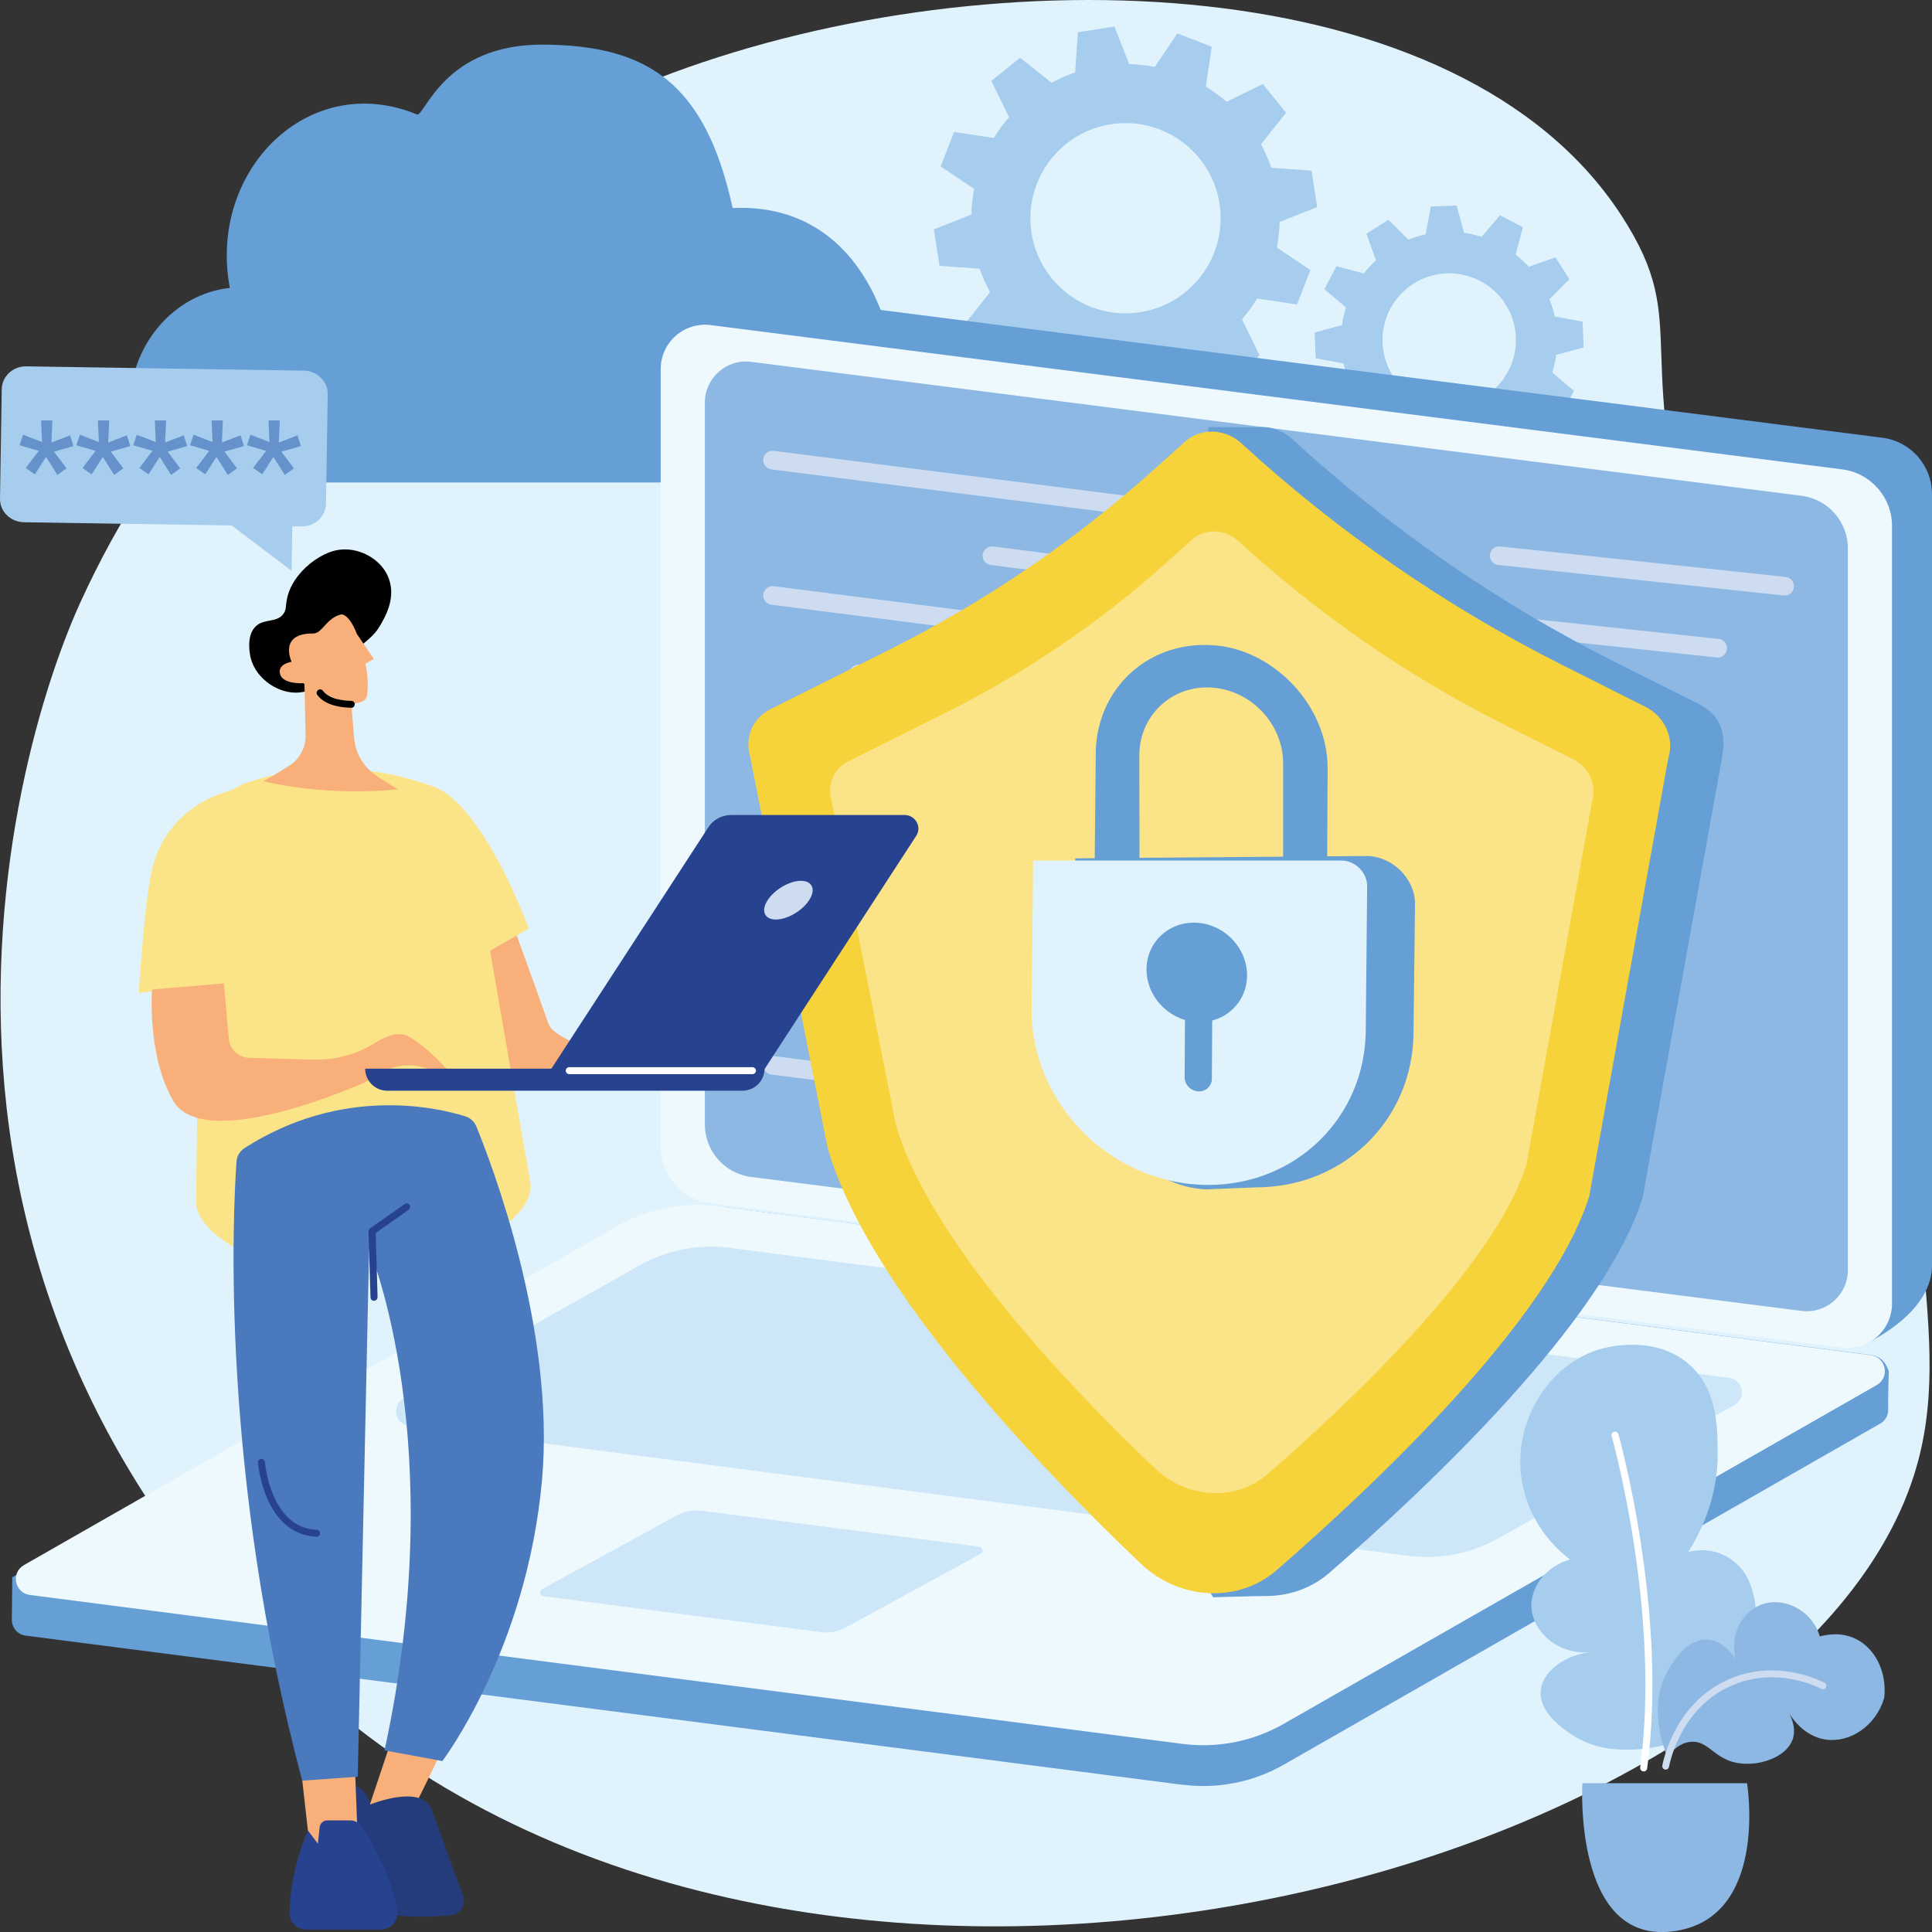 <?xml version="1.0" encoding="UTF-8"?>
<svg xmlns="http://www.w3.org/2000/svg" width="335" height="335" viewBox="0 0 335 335" fill="none">
  <rect x="0" y="0" width="335" height="335" fill="#333333" stroke="none"/>
  <g clip-path="url(#clip0_2020_558)">
    <path d="M13.905 104.519C6.651 120.496 -3.155 154.036 1.145 192.057C6.691 240.85 33.176 276.34 59.862 297.943C148.38 369.666 310.424 323.324 331.885 255.762C335.784 243.503 334.678 231.687 333.332 217.137C329.052 170.876 310.846 153.714 295.674 104.6C281.869 59.886 294.047 57.213 281.126 37.338C253.114 -5.768 172.212 -7.998 116.57 12.661C95.209 20.598 40.471 46.08 13.905 104.519Z" fill="#E0F3FD"></path>
    <path d="M155.493 67.824C155.493 56.771 148.942 35.088 127.039 36.072C122.277 14.268 112.229 7.898 94.325 7.737C76.842 7.576 73.627 20.377 72.281 19.835C53.472 12.098 36.03 29.601 39.848 49.918C30.082 50.983 22.446 59.906 22.446 70.738C22.446 70.778 22.446 70.838 22.446 70.879C22.486 77.972 27.871 83.66 34.422 83.66H140.724C148.661 83.66 155.252 76.887 155.473 68.346C155.473 68.166 155.473 67.985 155.473 67.824H155.493Z" fill="#659FD5"></path>
    <path d="M274.595 60.248L274.414 55.766L269.591 54.882C269.37 53.857 269.049 52.852 268.667 51.888L272.123 48.411L269.712 44.613L265.09 46.261C264.387 45.497 263.623 44.794 262.799 44.151L264.065 39.408L260.087 37.318L256.912 41.056C255.927 40.755 254.902 40.514 253.857 40.373L252.571 35.63L248.09 35.811L247.206 40.634C246.181 40.855 245.176 41.177 244.212 41.559L240.735 38.102L236.937 40.514L238.585 45.136C237.822 45.839 237.118 46.603 236.475 47.426L231.733 46.16L229.643 50.139L233.381 53.315C233.079 54.299 232.838 55.324 232.697 56.369L227.955 57.655L228.136 62.137L232.959 63.021C233.18 64.046 233.501 65.051 233.883 66.015L230.427 69.492L232.838 73.29L237.46 71.642C238.163 72.406 238.927 73.109 239.751 73.752L238.485 78.495L242.464 80.585L245.638 76.847C246.623 77.148 247.648 77.39 248.693 77.53L249.979 82.273L254.46 82.092L255.344 77.269C256.369 77.048 257.374 76.727 258.338 76.345L261.815 79.801L265.613 77.39L263.965 72.768C264.729 72.064 265.432 71.301 266.075 70.477L270.817 71.743L272.907 67.764L269.169 64.588C269.471 63.604 269.712 62.579 269.853 61.534L274.595 60.248ZM251.767 70.517C245.377 70.778 239.992 65.814 239.731 59.444C239.469 53.053 244.433 47.668 250.803 47.406C257.193 47.145 262.578 52.109 262.84 58.479C263.101 64.87 258.137 70.256 251.767 70.517Z" fill="#A6CDED"></path>
    <path d="M228.397 35.911L227.412 29.581L220.44 29.099C219.957 27.672 219.354 26.306 218.651 25.02L222.992 19.553L218.973 14.57L212.683 17.644C211.558 16.66 210.352 15.796 209.086 15.012L210.111 8.099L204.143 5.788L200.244 11.595C198.797 11.314 197.31 11.153 195.803 11.113L193.231 4.602L186.901 5.587L186.419 12.56C184.992 13.042 183.626 13.645 182.34 14.348L176.874 10.008L171.891 14.027L174.965 20.317C173.98 21.442 173.116 22.648 172.333 23.914L165.42 22.889L163.109 28.858L168.917 32.757C168.635 34.203 168.474 35.691 168.434 37.198L161.924 39.77L162.908 46.1L169.881 46.583C170.363 48.009 170.966 49.376 171.67 50.662L167.329 56.128L171.348 61.112L177.638 58.037C178.763 59.022 179.969 59.886 181.235 60.67L180.21 67.583L186.178 69.894L190.076 64.086C191.523 64.367 193.01 64.528 194.517 64.568L197.089 71.079L203.419 70.095L203.902 63.121C205.328 62.639 206.695 62.036 207.981 61.333L213.447 65.674L218.43 61.654L215.356 55.364C216.34 54.239 217.204 53.033 217.988 51.767L224.901 52.792L227.212 46.824L221.404 42.925C221.685 41.478 221.846 39.991 221.886 38.484L228.397 35.911ZM197.692 54.139C188.69 55.525 180.27 49.376 178.863 40.373C177.477 31.37 183.626 22.95 192.628 21.543C201.631 20.156 210.051 26.306 211.457 35.309C212.844 44.312 206.695 52.732 197.692 54.139Z" fill="#A6CDED"></path>
    <path d="M126.798 206.325C121.895 205.702 118.198 201.522 118.198 196.559L117.555 61.373L119.966 56.168C119.966 56.168 124.347 53.254 126.638 51.948C128.024 51.164 129.652 50.803 131.38 51.024L326.4 75.903C331.303 76.525 335 80.706 335 85.669V219.689C334.759 227.908 323.727 232.872 323.727 232.872L126.818 206.366L126.798 206.325Z" fill="#659FD5"></path>
    <path d="M319.407 233.656L123.201 208.636C118.258 208.014 114.561 203.793 114.561 198.83V64.006C114.561 59.364 118.62 55.786 123.221 56.369L319.427 81.389C324.37 82.012 328.068 86.232 328.068 91.196V226.02C328.068 230.662 324.008 234.239 319.407 233.656Z" fill="#EEF9FE"></path>
    <path d="M312.373 227.306L130.234 204.075C125.653 203.492 122.217 199.593 122.217 194.971V69.814C122.217 65.513 125.994 62.197 130.254 62.74L312.394 85.971C316.975 86.553 320.411 90.452 320.411 95.074V220.232C320.411 224.532 316.633 227.848 312.373 227.306Z" fill="#8CB8E3"></path>
    <path d="M199.079 89.688C199.079 89.688 198.938 89.688 198.878 89.688L133.751 81.389C132.867 81.268 132.244 80.464 132.344 79.58C132.465 78.696 133.269 78.073 134.153 78.173L199.28 86.473C200.164 86.594 200.787 87.397 200.687 88.282C200.586 89.106 199.883 89.688 199.079 89.688Z" fill="#CDDCF1"></path>
    <path d="M199.079 101.424C199.079 101.424 198.938 101.424 198.878 101.424L171.79 97.968C170.906 97.847 170.283 97.043 170.384 96.159C170.504 95.275 171.308 94.652 172.192 94.752L199.28 98.209C200.164 98.33 200.787 99.133 200.687 100.018C200.586 100.842 199.883 101.424 199.079 101.424Z" fill="#CDDCF1"></path>
    <path d="M199.079 113.16C199.079 113.16 198.938 113.16 198.878 113.16L133.751 104.861C132.867 104.74 132.244 103.936 132.344 103.052C132.465 102.168 133.269 101.545 134.153 101.645L199.28 109.945C200.164 110.066 200.787 110.87 200.687 111.754C200.586 112.578 199.883 113.16 199.079 113.16Z" fill="#CDDCF1"></path>
    <path d="M199.079 124.896C199.079 124.896 198.938 124.896 198.878 124.896L148.641 118.486C147.757 118.365 147.134 117.561 147.235 116.677C147.355 115.793 148.159 115.17 149.043 115.271L199.28 121.681C200.164 121.802 200.787 122.606 200.687 123.49C200.586 124.314 199.883 124.896 199.079 124.896Z" fill="#CDDCF1"></path>
    <path d="M199.079 159.14C199.079 159.14 198.938 159.14 198.878 159.14L133.751 150.84C132.867 150.72 132.244 149.916 132.344 149.032C132.445 148.148 133.269 147.525 134.153 147.625L199.28 155.925C200.164 156.045 200.787 156.849 200.687 157.733C200.586 158.557 199.883 159.14 199.079 159.14Z" fill="#CDDCF1"></path>
    <path d="M180.471 168.766C180.471 168.766 180.331 168.766 180.27 168.766L133.751 162.838C132.867 162.717 132.244 161.913 132.344 161.029C132.465 160.145 133.269 159.522 134.153 159.622L180.672 165.551C181.556 165.671 182.179 166.475 182.079 167.359C181.978 168.183 181.275 168.766 180.471 168.766Z" fill="#CDDCF1"></path>
    <path d="M199.079 182.893C199.079 182.893 198.938 182.893 198.878 182.893L133.751 174.594C132.867 174.473 132.244 173.669 132.344 172.785C132.465 171.901 133.269 171.278 134.153 171.378L199.28 179.678C200.164 179.799 200.787 180.603 200.687 181.487C200.586 182.311 199.883 182.893 199.079 182.893Z" fill="#CDDCF1"></path>
    <path d="M199.079 194.63C199.079 194.63 198.938 194.63 198.878 194.63L133.751 186.33C132.867 186.209 132.244 185.406 132.344 184.521C132.445 183.637 133.269 183.014 134.153 183.115L199.28 191.414C200.164 191.535 200.787 192.339 200.687 193.223C200.586 194.047 199.883 194.63 199.079 194.63Z" fill="#CDDCF1"></path>
    <path d="M309.44 103.253C309.44 103.253 309.319 103.253 309.259 103.253L259.785 97.968C258.901 97.867 258.258 97.084 258.359 96.179C258.459 95.295 259.243 94.652 260.147 94.752L309.62 100.038C310.505 100.138 311.148 100.922 311.047 101.826C310.967 102.65 310.264 103.273 309.44 103.273V103.253Z" fill="#CDDCF1"></path>
    <path d="M297.825 114.005C297.825 114.005 297.704 114.005 297.644 114.005L257.675 109.704C256.791 109.603 256.148 108.82 256.249 107.915C256.349 107.031 257.133 106.388 258.037 106.489L298.006 110.789C298.89 110.89 299.533 111.673 299.432 112.578C299.352 113.402 298.649 114.025 297.825 114.025V114.005Z" fill="#CDDCF1"></path>
    <path d="M205.047 309.478L4.481 283.615C2.914 283.414 2.03 282.107 2.05 280.781C2.05 279.877 2.13 273.486 2.13 273.486L108.19 212.857C113.495 209.822 120.388 208.657 126.456 209.42L324.49 234.962C325.676 235.123 326.701 235.887 327.183 236.992L327.505 237.735C327.505 237.735 327.344 243.061 327.404 244.307C327.464 245.271 327.022 246.276 325.997 246.859L222.61 305.981C217.305 309.016 211.136 310.242 205.067 309.458L205.047 309.478Z" fill="#659FD5"></path>
    <path d="M205.047 302.384L5.184 276.561C2.532 276.219 1.828 272.702 4.159 271.376L106.984 212.636C112.289 209.601 118.459 208.375 124.527 209.159L324.39 234.982C327.042 235.324 327.746 238.841 325.415 240.167L222.59 298.908C217.285 301.942 211.116 303.168 205.047 302.384Z" fill="#EEF9FE"></path>
    <path d="M244.172 269.768L70.874 247.221C68.483 246.919 67.84 243.744 69.95 242.538L110.702 219.508C115.505 216.775 121.071 215.67 126.537 216.373L299.834 238.921C302.226 239.223 302.869 242.398 300.759 243.603L260.007 266.633C255.204 269.367 249.638 270.472 244.172 269.768Z" fill="#CDE6F8"></path>
    <path d="M142.472 283.012L94.244 276.782C93.601 276.702 93.441 275.858 94.003 275.536L117.313 262.795C118.599 262.072 120.086 261.77 121.553 261.951L169.781 268.181C170.424 268.261 170.584 269.105 170.022 269.427L146.712 282.168C145.426 282.891 143.939 283.193 142.472 283.012Z" fill="#CDE6F8"></path>
    <path d="M255.666 240.69C255.666 240.69 255.626 240.69 255.586 240.69L183.084 231.867C182.742 231.827 182.521 231.526 182.561 231.184C182.601 230.843 182.903 230.621 183.244 230.662L255.746 239.484C256.088 239.524 256.309 239.825 256.269 240.167C256.229 240.469 255.967 240.71 255.666 240.71V240.69Z" fill="#010101"></path>
    <path d="M223.976 247.783C223.976 247.783 223.936 247.783 223.896 247.783L202.857 245.231C202.515 245.191 202.294 244.89 202.334 244.548C202.374 244.206 202.676 243.985 203.018 244.026L224.057 246.578C224.398 246.618 224.619 246.919 224.579 247.261C224.539 247.562 224.278 247.804 223.976 247.804V247.783Z" fill="#010101"></path>
    <path d="M141.528 122.646L162.346 112.216C179.286 103.735 194.919 93.085 208.885 80.504L209.568 74.054C209.568 74.054 216.843 74.134 218.39 74.054C220.359 73.933 222.429 74.636 224.037 76.103C240.896 91.577 259.825 104.64 280.222 114.889L294.65 122.123C298.006 123.811 299.372 126.765 298.649 131.046L284.823 207.672C278.112 229.114 247.688 257.791 230.507 272.723C227.372 275.436 223.434 276.762 219.455 276.742C217.687 276.742 210.352 276.963 210.352 276.963C210.352 276.963 208.624 273.888 206.434 271.818C189.253 255.48 158.95 224.01 151.716 199.232L138.132 130.744C137.187 127.469 138.594 124.113 141.548 122.626L141.528 122.646Z" fill="#659FD5"></path>
    <path d="M133.429 123.048L154.087 112.718C170.886 104.298 186.419 93.728 200.264 81.268L205.469 76.586C208.182 74.154 212.442 74.275 215.275 76.887C231.994 92.24 250.783 105.202 271.018 115.371L285.326 122.565C288.661 124.233 290.349 128.031 289.284 131.408L275.56 207.451C268.888 228.732 238.404 257.45 221.344 272.28C214.733 278.008 204.504 277.505 197.793 271.115C180.752 254.897 150.671 223.688 143.517 199.091L130.053 131.126C129.109 127.871 130.516 124.535 133.449 123.068L133.429 123.048Z" fill="#F6D33A"></path>
    <path d="M147.013 132.071L164.114 123.51C178.02 116.537 190.88 107.795 202.354 97.466L206.655 93.587C208.905 91.577 212.422 91.678 214.773 93.848C228.618 106.569 244.172 117.3 260.931 125.7L272.786 131.649C275.539 133.035 276.946 136.17 276.062 138.964L264.688 201.924C259.162 219.528 233.923 243.322 219.797 255.601C214.331 260.343 205.851 259.921 200.285 254.636C186.178 241.212 161.26 215.369 155.333 195.011L144.18 138.743C143.396 136.05 144.562 133.297 146.993 132.071H147.013Z" fill="#FAE487"></path>
    <path d="M222.489 152.569V132.352C222.489 125.821 217.365 120.073 210.814 119.29C203.6 118.406 197.512 123.831 197.552 131.046L197.592 152.508C197.592 152.508 189.795 153.312 189.795 151.303L189.996 130.945C189.916 119.37 199.38 110.588 211.337 111.975C221.223 113.14 230.125 122.485 230.206 133.055L230.105 153.473L222.469 152.589L222.489 152.569Z" fill="#659FD5"></path>
    <path d="M217.807 205.883L209.247 206.225C197.351 205.924 186.017 191.856 186.178 175.297L186.439 148.831L236.938 148.429C241.419 148.429 245.397 152.368 245.357 156.809L245.096 179.156C244.955 194.187 233.019 205.883 217.807 205.883Z" fill="#659FD5"></path>
    <path d="M209.508 205.461C192.769 205.461 178.723 191.414 178.884 174.875L179.145 149.213H232.557C235.008 149.213 237.078 151.283 237.058 153.694L236.817 178.734C236.676 193.765 224.74 205.461 209.528 205.461H209.508Z" fill="#E0F3FD"></path>
    <path d="M207.9 189.244C206.534 189.244 205.389 188.098 205.409 186.752L205.529 166.797C205.529 165.571 206.514 164.606 207.76 164.606C209.126 164.606 210.272 165.752 210.252 167.098L210.131 187.053C210.131 188.279 209.146 189.244 207.9 189.244Z" fill="#659FD5"></path>
    <path d="M216.22 168.605C216.501 173.368 212.824 177.226 208.021 177.226C203.218 177.226 199.099 173.368 198.818 168.605C198.536 163.843 202.214 159.984 207.016 159.984C211.819 159.984 215.938 163.843 216.22 168.605Z" fill="#659FD5"></path>
    <path d="M125.974 187.897C125.974 187.375 96.957 182.793 95.089 177.488C92.296 169.57 88.819 160.065 88.819 160.065L81.565 164.646L86.227 187.415L125.974 187.897Z" fill="#F9AF79"></path>
    <path d="M43.184 135.588C50.096 133.337 60.646 131.709 73.246 135.728C77.847 137.195 81.143 141.235 81.706 146.037L91.974 205.16C92.476 209.46 86.729 213.64 82.69 215.168C78.47 216.775 72.08 218.283 63.017 218.283C53.312 218.283 46.258 218.845 42.34 217.117C39.064 215.69 34.161 212.234 34.001 208.657L34.704 147.886C34.443 142.34 37.899 137.296 43.184 135.588Z" fill="#FAE487"></path>
    <path d="M91.672 160.989C91.672 160.989 83.474 138.28 74.29 136.11L78.973 168.284L91.693 161.009L91.672 160.989Z" fill="#FAE487"></path>
    <path d="M24.074 172.162C24.074 172.162 24.978 156.97 26.284 151.102C29.037 138.763 40.833 136.894 40.833 136.894L42.26 170.052L24.074 172.162Z" fill="#FAE487"></path>
    <path d="M26.364 171.539C26.364 171.539 25.48 183.135 30.062 190.912C35.548 200.196 63.198 187.696 63.198 187.696L66.413 185.868C68.584 184.642 71.176 184.381 73.567 185.144L78.751 186.812C78.751 186.812 74.471 181.668 70.814 179.698C69.106 178.774 66.896 179.658 65.007 180.844C61.792 182.894 57.994 183.838 54.176 183.738L43.184 183.416C41.335 183.356 39.828 181.929 39.667 180.1L38.823 170.514L26.344 171.579L26.364 171.539Z" fill="#F9AF79"></path>
    <path d="M68.805 298.948L62.816 316.833C62.816 316.833 69.347 316.271 69.97 316.391C70.593 316.512 78.229 300.073 78.229 300.073L68.805 298.928V298.948Z" fill="#F9AF79"></path>
    <path d="M64.183 312.894C64.183 312.894 73.205 309.197 74.873 313.839C77.003 319.747 80.299 328.73 80.299 328.73C80.861 330.298 79.776 331.965 78.129 332.106C74.833 332.367 69.93 332.588 67.639 331.785C64.022 330.519 58.034 319.084 58.034 319.084L59.882 309.358C59.882 309.358 63.158 308.895 64.203 312.915L64.183 312.894Z" fill="#243C7B"></path>
    <path d="M51.804 303.349L53.834 321.335L62.032 319.084L61.41 302.867L51.804 303.349Z" fill="#F9AF79"></path>
    <path d="M53.071 334.578H66.032C67.78 334.578 69.126 333.031 68.885 331.282C68.443 328.348 67.036 323.505 62.816 316.813C62.354 316.09 61.551 315.648 60.687 315.648H56.748C56.065 315.648 55.502 316.17 55.422 316.833L55.12 319.687L53.412 317.416C53.412 317.416 50.358 323.867 50.197 331.644C50.177 333.252 51.463 334.578 53.071 334.578Z" fill="#274390"></path>
    <path d="M82.57 195.293C82.228 194.469 81.545 193.826 80.681 193.564C75.938 192.077 59.42 188.159 42.4 199.071C41.596 199.593 41.074 200.457 41.014 201.402C40.391 210.043 38.1 255.239 52.407 308.755L62.033 308.071L64.002 216.574C64.002 216.574 78.269 250.115 66.674 303.51L76.702 305.358C76.702 305.358 91.351 286.086 93.983 256.626C96.314 230.561 85.182 201.643 82.59 195.313L82.57 195.293Z" fill="#4B79BD"></path>
    <path d="M54.879 266.453C54.879 266.453 54.879 266.453 54.859 266.453C45.756 266.051 44.731 253.732 44.731 253.611C44.711 253.27 44.952 252.988 45.294 252.968C45.635 252.948 45.917 253.189 45.937 253.531C45.937 253.651 46.901 264.925 54.919 265.267C55.261 265.267 55.522 265.568 55.502 265.89C55.502 266.211 55.221 266.473 54.899 266.473L54.879 266.453Z" fill="#274390"></path>
    <path d="M64.846 225.557C64.524 225.557 64.243 225.296 64.243 224.974L63.901 213.52C63.901 213.319 64.002 213.118 64.163 212.997L70.171 208.777C70.452 208.576 70.814 208.657 71.015 208.918C71.216 209.179 71.135 209.561 70.874 209.762L65.147 213.801L65.469 224.914C65.469 225.256 65.207 225.537 64.886 225.537L64.846 225.557Z" fill="#274390"></path>
    <path d="M60.324 113.884C63.982 110.729 64.826 110.307 65.891 108.498C66.755 107.031 68.704 103.735 67.398 100.259C66.252 97.245 63.117 95.436 60.244 95.275C57.652 95.134 55.763 96.36 54.758 97.003C54.316 97.285 50.458 99.857 49.714 104.057C49.513 105.202 49.654 105.725 49.152 106.428C47.986 108.036 45.856 107.212 44.389 108.559C42.541 110.247 43.404 113.804 43.465 114.085C44.429 117.903 48.549 120.415 51.905 120.074C53.834 119.873 53.633 119.631 60.344 113.864L60.324 113.884Z" fill="#010101"></path>
    <path d="M50.237 132.734C52.005 131.568 53.03 129.559 52.99 127.429L52.789 118.627C52.789 118.627 52.668 118.506 52.608 118.466C52.608 118.466 49.071 118.707 48.569 116.898C48.047 115.11 50.558 114.748 50.558 114.748C50.558 114.748 48.207 109.784 54.296 109.845C55.924 109.845 56.526 107.152 59.199 106.529C59.199 106.529 60.525 106.408 61.872 109.905L64.826 114.266L63.359 115.07C63.721 116.738 63.881 118.566 63.66 120.496C63.6 121.058 63.218 121.52 62.675 121.701C62.233 121.842 61.631 122.003 60.927 122.083L61.41 127.971C61.611 130.544 62.977 132.895 65.087 134.382C67.137 135.829 69.025 136.834 69.025 136.834C69.025 136.834 58.154 138.321 45.655 135.467C45.655 135.467 48.067 134.141 50.257 132.694L50.237 132.734Z" fill="#F9AF79"></path>
    <path d="M60.907 122.103C60.907 122.103 57.049 122.244 55.502 120.134L60.907 122.103Z" fill="white"></path>
    <path d="M60.746 122.706C59.922 122.706 56.526 122.565 55.019 120.496C54.818 120.234 54.879 119.852 55.16 119.651C55.421 119.451 55.803 119.511 56.004 119.792C57.109 121.299 59.902 121.54 60.887 121.52C61.228 121.52 61.51 121.762 61.51 122.103C61.51 122.445 61.269 122.726 60.927 122.726C60.927 122.726 60.847 122.726 60.746 122.726V122.706Z" fill="#010101"></path>
    <path d="M132.405 185.606H95.41L122.84 143.425C123.704 142.099 125.191 141.315 126.798 141.315H156.82C158.729 141.315 159.894 143.365 158.869 144.932L132.405 185.627V185.606Z" fill="#274390"></path>
    <path d="M140.302 156.085C139.096 157.934 136.524 159.441 134.535 159.441C132.545 159.441 131.902 157.934 133.108 156.085C134.314 154.237 136.886 152.729 138.875 152.729C140.865 152.729 141.508 154.237 140.302 156.085Z" fill="#CDDCF1"></path>
    <path d="M128.727 189.123H67.137C65.027 189.123 63.319 187.415 63.319 185.305H132.565C132.565 187.415 130.857 189.123 128.747 189.123H128.727Z" fill="#274390"></path>
    <path d="M130.476 186.25H98.706C98.364 186.25 98.103 185.968 98.103 185.647C98.103 185.325 98.364 185.044 98.706 185.044H130.476C130.817 185.044 131.079 185.325 131.079 185.647C131.079 185.968 130.817 186.25 130.476 186.25Z" fill="white"></path>
    <path d="M274.374 309.197H302.929C302.929 309.197 306.847 333.01 289.807 334.92C272.766 336.829 274.374 309.197 274.374 309.197Z" fill="#8CB8E3"></path>
    <path d="M282.934 303.369C280.885 303.429 276.544 303.489 272.445 300.716C270.938 299.691 266.778 296.858 267.16 293.12C267.502 289.925 271.078 286.991 275.941 286.448C270.174 287.131 265.532 282.811 265.532 278.349C265.532 274.933 268.245 271.537 272.244 270.411C266.035 265.709 262.759 258.153 263.804 250.637C264.809 243.342 269.873 236.148 277.509 233.917C278.473 233.636 286.772 231.365 292.741 236.449C297.764 240.73 297.804 247.341 297.845 251.863C297.905 259.901 294.69 266.01 292.741 269.085C293.142 269.065 297.262 267.699 301.12 271.135C305.039 274.632 305.24 282.65 303.331 285.825C301.321 289.141 296.498 288.438 295.634 288.679C299.251 291.874 299.111 294.527 299.07 295.029C298.669 300.214 289.264 303.188 282.934 303.369Z" fill="#A6CDED"></path>
    <path d="M285.004 307.147C285.004 307.147 284.944 307.147 284.924 307.147C284.582 307.107 284.361 306.805 284.401 306.464C288.038 279.615 279.538 249.311 279.458 249.009C279.357 248.688 279.558 248.346 279.88 248.266C280.201 248.165 280.543 248.366 280.623 248.688C280.704 248.989 289.284 279.535 285.607 306.645C285.567 306.946 285.305 307.167 285.004 307.167V307.147Z" fill="white"></path>
    <path d="M289.104 304.615C288.46 303.027 285.647 295.692 289.284 289.523C290.028 288.257 292.54 284.016 296.177 284.298C298.89 284.519 300.598 287.131 300.98 287.754C299.894 283.775 301.844 279.736 305.119 278.349C308.977 276.702 314.122 278.972 315.548 283.755C316.513 283.494 319.085 282.891 321.697 284.137C325.133 285.765 327.203 289.864 326.721 294.386C325.294 299.229 320.853 302.203 316.653 301.641C312.092 301.038 309.922 296.556 309.761 296.235C310.464 297.36 311.509 299.43 310.886 301.46C309.821 304.856 304.476 306.544 300.638 305.559C297.081 304.655 296.056 301.761 293.183 302.022C291.294 302.183 289.887 303.61 289.083 304.635L289.104 304.615Z" fill="#8CB8E3"></path>
    <path d="M288.822 306.845C288.822 306.845 288.742 306.845 288.722 306.845C288.4 306.785 288.179 306.464 288.239 306.142C288.32 305.68 290.369 294.748 300.578 290.849C307.912 288.056 314.503 290.849 316.352 291.774C316.653 291.914 316.774 292.296 316.613 292.577C316.473 292.879 316.091 292.999 315.809 292.839C314.081 291.974 307.892 289.342 301 291.974C291.414 295.612 289.485 305.901 289.405 306.343C289.345 306.645 289.103 306.845 288.802 306.845H288.822Z" fill="#CDDCF1"></path>
    <path d="M52.689 64.267L4.562 63.523C2.251 63.483 0.342 65.252 0.302 67.462L0 86.473C-0.04 88.683 1.829 90.512 4.14 90.552L40.17 91.115L50.559 98.973L50.679 91.276H52.267C54.578 91.336 56.487 89.568 56.527 87.357L56.828 68.346C56.868 66.136 54.999 64.307 52.689 64.267Z" fill="#A6CDED"></path>
    <path d="M6.712 78.173L3.396 77.209L3.999 75.38L7.294 76.646L7.134 72.908H9.083L8.922 76.726L12.157 75.481L12.74 77.349L9.364 78.314L11.534 81.208L9.947 82.353L7.978 79.218L6.049 82.253L4.461 81.148L6.712 78.193V78.173Z" fill="#6692CC"></path>
    <path d="M16.558 78.173L13.243 77.209L13.845 75.38L17.141 76.646L16.98 72.908H18.93L18.769 76.726L22.004 75.481L22.587 77.349L19.211 78.314L21.381 81.208L19.794 82.353L17.824 79.218L15.895 82.253L14.308 81.148L16.558 78.193V78.173Z" fill="#6692CC"></path>
    <path d="M26.424 78.173L23.109 77.209L23.712 75.38L27.007 76.646L26.846 72.908H28.796L28.635 76.726L31.87 75.481L32.453 77.349L29.077 78.314L31.247 81.208L29.66 82.353L27.691 79.218L25.761 82.253L24.174 81.148L26.424 78.193V78.173Z" fill="#6692CC"></path>
    <path d="M36.271 78.173L32.956 77.209L33.558 75.38L36.854 76.646L36.693 72.908H38.642L38.482 76.726L41.717 75.481L42.3 77.349L38.924 78.314L41.094 81.208L39.507 82.353L37.537 79.218L35.608 82.253L34.021 81.148L36.271 78.193V78.173Z" fill="#6692CC"></path>
    <path d="M46.137 78.173L42.822 77.209L43.425 75.38L46.72 76.646L46.559 72.908H48.509L48.348 76.726L51.583 75.481L52.166 77.349L48.79 78.314L50.96 81.208L49.373 82.353L47.403 79.218L45.474 82.253L43.887 81.148L46.137 78.193V78.173Z" fill="#6692CC"></path>
  </g>
  <defs>
    <clipPath id="clip0_2020_558">
      <rect width="335" height="335" fill="white"></rect>
    </clipPath>
  </defs>
</svg>
